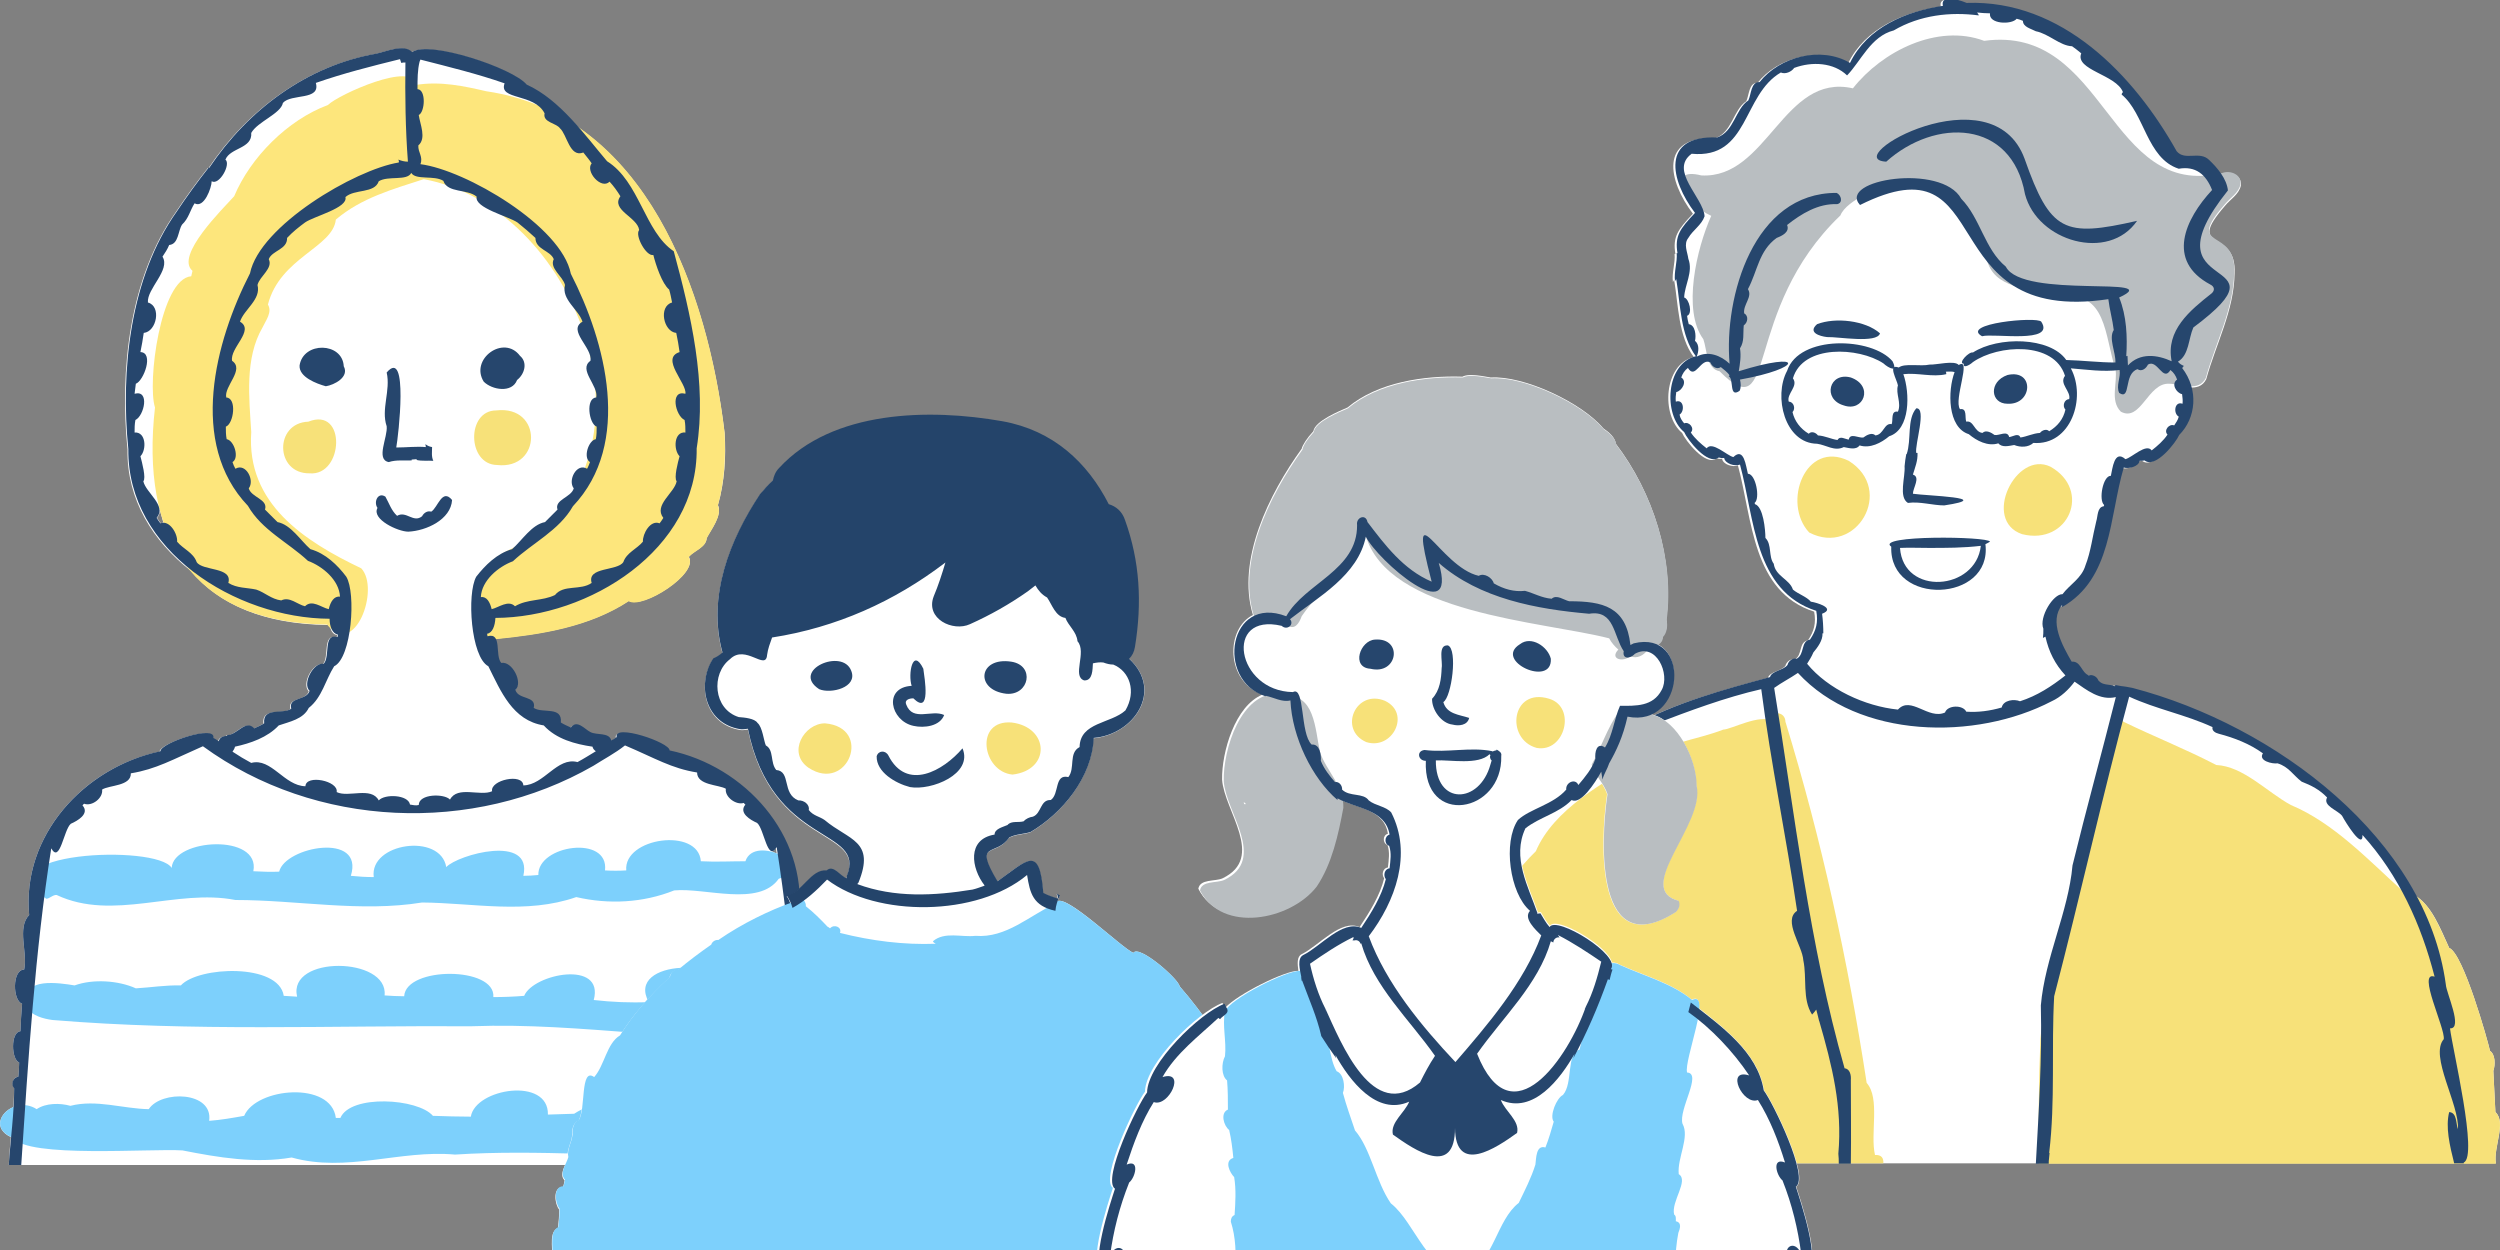 <?xml version="1.0" encoding="utf-8"?>
<!-- Generator: Adobe Illustrator 28.3.0, SVG Export Plug-In . SVG Version: 6.00 Build 0)  -->
<svg version="1.1" id="レイヤー_1" xmlns="http://www.w3.org/2000/svg" xmlns:xlink="http://www.w3.org/1999/xlink" x="0px"
	 y="0px" viewBox="0 0 600 300" style="enable-background:new 0 0 600 300;" xml:space="preserve">
<rect x="0" y="0" width="600" height="300" fill="#808080" stroke="none"/>
<style type="text/css">
	.st0{fill:#FFFFFF;}
	.st1{fill:#F7E179;}
	.st2{fill:#B9BEC1;}
	.st3{fill:#26466D;}
	.st4{fill:#7DD0FC;}
	.st5{fill:#FDE67C;}
	.st6{fill:#24446A;}
</style>
<g>
	<path class="st0" d="M336.9,278.3c0,0.2,0,0.5-0.1,0.9H599c-0.6-3.9,2.6-9.8-0.1-12.3c-0.2-3.3-0.3-6.6-0.5-9.9
		c0.5-1.4,0.5-3.9-0.8-4.8c-0.5-2.3-6.4-23.4-9.8-24.7c-2-4.3-4.2-10.5-8.6-12.8c-13.2-24.3-41.1-42.4-68-49.5c0,0,0,0,0,0
		c-1-0.2-2.1-0.4-3.1-0.5c0,0,0,0,0,0c-0.3-0.1-0.7-0.1-1-0.2c0,0.1-0.1,0.2-0.1,0.3c-1.4-0.6-2.9-0.1-4-1.4
		c-0.3-0.9-1.4-1.5-2.3-1.2c-1.8-0.7-1.9-3.5-4.1-3.3c-2.2-3.8-5.5-9.7-2.3-13.6c0,0.2,0,0.3,0,0.5c12-6.8,11.3-21.6,14.8-33.5
		c1.1,0.4,3.6-0.2,3.8-1.6c0.4,0,0.8,0,1.2-0.1c2.6,2.1,7.6-4.4,8.3-6.1c2.9-2.9,4.1-7.3,3-11.5c1.7,0.1,3.2-0.2,4.1-2
		c2.3-8.4,6.7-16.5,6.8-25.4c0.6-11-12.1-4.9-2.3-16.2c1.3-1.6,3.3-2.7,3.8-4.8c0.4-2.4-2.4-3.5-4.3-2.8c-0.3,0.1-0.6,0.1-0.9,0.2
		c-0.8-1.3-1.9-2.4-2.9-3.4c-2.3-2.3-5.8,0.3-7.8-2.1c-10.3-18.4-27.6-36.4-50.4-35.6c-2.9-1.2-6.3-1.7-5.7,0.7
		c-8.9,1.3-18.2,5.2-22.3,13.7c-7-4.1-16.9-1.5-21.7,4.6c-2.1-0.1-2,3-2.7,4.4c-3.1,2-3.4,7.5-7.5,8.9c-13.5-0.6-11.3,10.2-5.3,18.1
		c-3.6,3.8-4.9,5.5-4.2,9.7c-0.1,0-0.1-0.1-0.2-0.1c0.2,2.3-0.7,4.5-0.4,6.8c0.1-0.2,0.2-0.4,0.3-0.5c1,6,1,13.5,4.7,18.5
		c-7.2,1.7-7.9,14-2.8,18.2c0.7,1.7,5.7,8.2,8.3,6.1c0.4,0.1,0.8,0.2,1.3,0.1c0.2,1.4,2.6,2.1,3.8,1.6c3.5,12.9,3.4,30.3,18.3,35.1
		c0.5,2.7,0,4.7-1.5,6.9c-2.3,0.4-1.2,3.5-3.2,4.6c-1-0.3-2,0.6-2.2,1.5c-1,1.3-3.8,1.4-4.2,2.9c-11.2,3-22.9,6.2-33.2,11.9
		c-18.7,8.7-38.9,27.4-44.7,45.4c-1.7,4-3.8,7.7-4.9,12.1c-0.2,1.1-1.6,3-0.2,3.7c-0.2,1.9-4.2,10.7-1,10.5
		C339.6,251.2,333.3,276.6,336.9,278.3z"/>
	<g>
		<path class="st1" d="M443.7,110.6c-10.4-5.1-16.1,10.1-9.5,17.2C445.5,133.7,454.9,117.6,443.7,110.6z"/>
		<path class="st1" d="M492.1,112c-8.3-4-16.5,12.9-6.8,16.2C496.5,131,502.1,117.6,492.1,112z"/>
		<path class="st1" d="M346.9,272.6L346.9,272.6L346.9,272.6c-0.1,2.2-0.2,4.4-0.4,6.6H452c0.1-1.2-0.4-2.1-2-2h0
			c-1.2-5.1,1.3-13.6-2-17.3c-4.5-29.4-10.8-58.3-19.5-86.7c0-2.4-3.5-2.9-3.1-0.1l0,0c0,0,0,0,0,0c-2.9-1.9-10,2-11.8,2
			c-6.4,2.5-14.2,3.2-19.6,7.3c-9.2,5.4-21.1,11.8-25.4,21.9c-2.6,2.4-18,19.5-13.2,21.8c-3,6-5.2,12.5-7.1,19
			c-3.3,2-0.6,8.5-2.1,12.1C346.5,259.7,340.1,279.5,346.9,272.6z"/>
		<path class="st1" d="M599,279.2c-0.6-3.9,2.6-9.8-0.1-12.3c-0.2-3.3-0.3-6.6-0.5-9.9c0.5-1.4,0.5-3.9-0.8-4.8
			c-0.5-2.3-6.4-23.4-9.8-24.7c-2.4-5-5-12.8-11.2-13.7c-8.2-7.4-16.5-16.3-26.8-20.6c-5.7-3.1-11.4-9.3-17.9-9.6
			c-7.3-3.8-14.9-6.8-22.3-10.4c-0.8-2.6-4.5,0-3,1.9c-4.4,24.9-14.4,48.8-16.9,74.2c-0.4,10-0.5,20-0.4,30H599z"/>
		<path class="st2" d="M491.4,70.9c1,0.2,2,0.5,2.9,0.6c0,0,0,0,0,0c11.4-2.3,10.8,9.5,13.4,17c0.6,3.3-1.4,7.6,1.3,10.3
			c4.8,2.6,6.5-7,11.6-6.7c0,0,0,0,0,0c2.7,0,7.1,2.1,8.8-1.4c2.3-8.4,6.7-16.5,6.8-25.4c0.6-11-12.1-4.9-2.3-16.2
			c1.3-1.6,3.3-2.7,3.8-4.8c0.4-2.4-2.4-3.5-4.3-2.8c-27.6,6.7-27.8-35.7-57.2-31.7c-11.2-4.2-24.5,2.5-31.5,11.4c0,0,0,0,0,0
			c0,0,0,0,0,0c-16.7-3.8-20.5,21.8-36.4,20.9c-8.6-2.2-4.2,6.8,2.4,9.7c-3.5,7.8-7,22.7-1.9,29.6c0.9,2.5,0.7,7.1,3.9,7.7
			c14.1,14.2,5.1-14.5,29-37.4c1.4-3.7,10.6-7.7,14.3-7.3c9.5-0.3,18.4,7.2,20.6,16.4C477.4,68.9,485.4,68.8,491.4,70.9z"/>
	</g>
	<g>
		<path class="st3" d="M444.2,90.6c-5.2-1.4-6.9,5.2-1.7,6.7C447.3,99,449.8,92.6,444.2,90.6z"/>
		<path class="st3" d="M438.5,80.9c2.7-0.1,12,1.6,12.7-0.9c-3.5-3.1-10.7-3.9-15.1-2.2C433.8,79.8,436.7,80.7,438.5,80.9z"/>
		<path class="st3" d="M481.8,96.9c6.1,0.3,6.5-8.4,0-6.9C477.2,91.6,477.7,96.9,481.8,96.9z"/>
		<path class="st3" d="M475.7,80.7c2.7-0.8,17.7,1.9,14.2-3.5C488.8,75.9,470.3,77.7,475.7,80.7z"/>
		<path class="st3" d="M457.9,120.7c2.9-0.4,5.9,0.6,8.8,0.6h-0.1c12.6-1.9-4.3-2.3-7.5-2.8c0-1.4,1.9-4,0-4.6
			c0.5-1.7,1.2-3.3,1.1-5.2l-0.3,0c-0.4-1.9,2.6-10.9,0-10.7c-2.3,2.7-1.1,7.5-2.3,11l-0.1,0c-0.2,1-0.3,1.9-0.4,2.9l0,0
			C457.3,114.5,455.6,119.3,457.9,120.7z"/>
		<path class="st3" d="M453.9,131.2c-0.5,14.4,24.3,13.4,22.6-0.6c0.4-0.2,0.8-0.4,1.1-0.6C477.2,128.7,449.9,128.4,453.9,131.2z
			 M462.9,131.5c4.2,0,8.3,0,12.5-0.5c-1.2,10.8-18.6,12.1-19.4,0.5C458.2,131.4,460.5,131.5,462.9,131.5z"/>
		<path class="st3" d="M336.9,278.3c0,0.2,0,0.5-0.1,0.9h2.2c1.1-4.6,2.3-9.2,1.4-13c-1.9,0.1-1.6,2.8-2.1,4.1
			c-0.4-5.8,6.9-17.6,3.4-21.6c-0.4-2.6,6.5-16.5,2.2-15c3.2-12.5,8.6-24.4,17.3-34c0.6,4,4.5-5.3,6.7-6.1c0.7-1,2.8-1.4,1.7-2.9
			c1.8-1.9,3.7-3,6.1-3.8c2-1.6,3-3.7,5.8-4.4c1.2,0.2,4.7-0.7,3.5-2.4c3.2-2.3,6.8-3.7,10.6-4.7c0.7-0.2,1.7-0.7,1.5-1.6
			c8.4-3.2,16.9-6.4,25.6-8.4c2.3,17.8,6,35.4,8.6,53.2c-3.5,2.3,1.3,8.4,1.5,11.9c0.9,4.2-0.3,9.3,2.1,13c0,0,0,0,0,0v0
			c0.4-0.4,0.7-0.8,1-1.2c0.2,0.9,0.5,1.8,0.7,2.8c0,0,0-0.1,0-0.1c3.1,10.7,5.6,20.7,4.6,31.9c0.1,0.8,0.1,1.6,0.1,2.4h2.9
			c0.1-6.7,0-13.4,0-20.1c0.1-1.1-0.2-2.7-1.5-2.8c-8.5-29.8-11.9-60.7-16.9-91.3c1.8-1.3,3.8-2.3,5.7-3.6
			c14.6,15.9,42.7,16.3,60.9,6.8c2.2-1,4.1-2.8,5.5-4.7c2.9,2,6.1,4.6,9.9,3.7c-3.4,13.5-7.1,26.9-10.4,40.4
			c-1,11.2-6.6,22.1-7.6,33.6c0.3,12.8-0.5,25.3-1.2,38h3.1c0-0.2,0-0.4,0-0.6h0c0.1-0.7,0.1-1.3,0.2-2h-0.1
			c1.5-12.5,0.5-25.1,1.2-37.6c6.3-24.2,11.5-47.8,18-71.9c6.5,3,13.5,4.3,20,7.3c-0.2,0.9,0.7,1.4,1.5,1.6c3.8,1,7.4,2.4,10.6,4.7
			c-1.2,1.8,2.3,2.6,3.5,2.4c2.7,0.8,3.8,2.9,5.8,4.4c2.3,0.9,4.3,1.9,6.1,3.8c-1.1,2,2.5,3,3.6,4.4c0.8,1.5,5,8.3,4.9,4.6
			c8.7,9.6,14.1,21.5,17.3,34c-4.3-1.5,2.6,12.4,2.2,15c-3.5,4,3.8,15.7,3.4,21.6c-0.5-1.3-0.2-4-2.1-4.1c-0.9,3.6,0.1,7.9,1.2,12.3
			h2.3c0-0.1,0-0.1,0-0.2c3.5-1.5-2.7-27.2-3.3-32.2c3.2,0.2-0.9-8.5-1-10.5c-4.7-34.9-40.8-62.2-75.2-71.2c0,0,0,0,0,0
			c-1-0.2-2.1-0.4-3.1-0.5c0,0,0,0,0,0c-0.3-0.1-0.7-0.1-1-0.2c0,0.1-0.1,0.2-0.1,0.3c-1.4-0.6-2.9-0.1-4-1.4
			c-0.3-0.9-1.4-1.5-2.3-1.2c-1.8-0.7-1.9-3.5-4.1-3.3c-2.2-3.8-5.5-9.7-2.3-13.6c0,0.2,0,0.3,0,0.5c12-6.8,11.3-21.6,14.8-33.5
			c1.1,0.4,3.6-0.2,3.8-1.6c0.4,0,0.8,0,1.2-0.1c2.6,2.1,7.6-4.4,8.3-6.1c4.1-4.1,4.7-10.9,0.7-16.1c0.2-0.1,0.3-0.3,0.4-0.5
			c-0.5-0.2-1-0.5-1.4-1c2.7-1.6,2.5-5.5,3.7-8.2c24.5-18.3-12.6-6.8,8.3-32.9c-0.3-2.8-2.5-5.4-4.5-7.3c-2.3-2.3-5.8,0.3-7.8-2.1
			c-10.3-18.4-27.6-36.4-50.4-35.6c-2.9-1.2-6.3-1.7-5.7,0.7c-8.9,1.3-18.2,5.2-22.3,13.7c-7-4.1-16.9-1.5-21.7,4.6
			c-2.1-0.1-2,3-2.7,4.4c-3.1,2-3.4,7.5-7.5,8.9c-13.5-0.6-11.3,10.2-5.3,18.1c-3.6,3.8-4.9,5.5-4.2,9.7c-0.1,0-0.1-0.1-0.2-0.1
			c0.2,2.3-0.7,4.5-0.4,6.8c0.1-0.2,0.2-0.4,0.3-0.5c1,6,1,13.5,4.7,18.5c-7.2,1.7-7.9,14-2.8,18.2c0.7,1.7,5.7,8.2,8.3,6.1
			c0.4,0.1,0.8,0.2,1.3,0.1c0.2,1.4,2.6,2.1,3.8,1.6c3.5,12.9,3.4,30.3,18.3,35.1c0.5,2.7,0,4.7-1.5,6.9c-2.3,0.4-1.2,3.5-3.2,4.6
			c-1-0.3-2,0.6-2.2,1.5c-1,1.3-3.8,1.4-4.2,2.9c-11.2,3-22.9,6.2-33.2,11.9c-18.7,8.7-38.9,27.4-44.7,45.4c-1.7,4-3.8,7.7-4.9,12.1
			c-0.2,1.1-1.6,3-0.2,3.7c-0.2,1.9-4.2,10.7-1,10.5C339.6,251.2,333.3,276.6,336.9,278.3z M435.2,156.6c1-1.2,2.3-2.9,2.2-4.6
			c0.1,0,0.1,0,0.2,0c0-1.6-0.1-3.2-0.3-4.7c3.4-1.3-1.3-2.7-2.7-2.9c-1-1.2-3-1.8-4.3-2.9c-0.8-2.5-4.2-3.2-4.6-6.2
			c-1.3-1.7-0.4-4.6-2-6.2c0-1.9-0.5-7.5-2.5-8.1c0-0.1-0.1-0.2-0.1-0.3c1.4-1,0.3-7-1.6-7c-0.5-1.8-0.9-6.5-3.5-4
			c-1.6-0.4-5.1-3.9-6.4-2.1c-1.4-1.1-2.8-2.3-3.8-3.8c1-1-0.4-2.7-1.6-2.2c-0.5-0.6-1-1.3-1.1-2.1c1.3-0.8,1-3.8-0.9-3.1
			c-0.1-0.8,0-1.6,0.1-2.3c1.4-0.3,2.7-2.6,1.2-3.5c0.3-0.9,0.8-1.7,1.6-2.3c1.8,3,3.1-2.6,5.4-1.3c0.3,0.9,1.5,1.8,2.5,1.1
			c0.7,0.6,1.6,1.2,2.1,2c-0.1,0.1-0.2,0.1-0.2,0.2c1.3,0.7,0,5.3,2.6,3.5c0.4-0.8,0.3-1.8,0.1-2.7c15.2-2.7,15.7-7-0.3-2
			c0.3-1.8,0.6-3.6,0.3-5.5c0,0,0,0,0,0c1.1-1.7,0.7-3.5,0.9-5.5c1-0.7,1.2-2.3,0.1-2.9c-0.3-2.1,2.1-4,0.9-5.8
			c2.3-4.3,2.6-9.2,6.9-12.3c1.3-0.5,3.2-1.4,2.5-3.1c3.4-2.7,7.5-5.2,12-5c1.5-0.3,1-2.2-0.1-2.7c-19.9-0.1-27.1,24.9-25.7,41
			c-2.1-2-5.2-3.2-7.9-1.7c0.5-1.2,0.7-2.9-0.4-3.8c0.3-1.2,0.1-3.8-1.5-4c-0.2-0.7-0.3-1.3-0.4-2c1.4-0.5,0.5-4.1-0.7-4.4
			c0.1-3,2.2-6.1,1-9.3c-0.2-1.6-1.2-3.5,0-5c1.1-1.9,3.2-3.1,3.9-5.2c-0.3-4.5-8.6-11-3.1-15c13.8,1.3,12.1-14.1,21.4-19.5
			c1.1,0.5,2.6-0.2,3.2-1.1c4.3-1.6,9.5-1.3,12.7,1.8c3.3-3.4,5.7-9.4,11.2-10.8c6.3-3.7,13.6-4.5,20.4-3.6c0-0.2-0.2-0.4-0.4-0.7
			c1,0.1,2,0.2,3.1,0.2c-0.4,2.6,5.2,2.8,6.4,1.3c0.5,0.1,1,0.3,1.5,0.5c0,1.5,2,1.9,3.1,2.5c3.1,0.6,5.8,3.5,8.7,3.6
			c0.7,0.5,1.5,1.1,2.2,1.7c-1.6,4,8.4,5.1,10,9.3c-0.2,0.2-0.3,0.4-0.3,0.6c5.5,4.5,6,15.3,13.7,17.8c4-0.7,6.5,1.3,8,5.1
			c-6.5,7-11.1,17-0.4,22.7c1,0.5,1.1,1.4,0.3,2.1c-5.2,4.1-11.1,8.9-9.6,16.3c-3.5-1.6-7.6-2.1-10.5,1c0-0.8-0.1-1.5-0.1-2.3
			c-0.1,0-0.2,0.1-0.3,0.1c0.3-4.6,0.1-9.7-1.7-14.1c11.7-5.4-23.2,0.5-27.2-7.4c-5.1-4.2-6.1-11.6-10.7-16.3
			c-4.7-8.6-29.8-4.6-24.3,1.5c33.5-16.7,16.7,29,59.6,22.6c0.3,2.5,1,4.9,1.3,7.4c-1.3,2,0.5,5.3,0.4,7.8c-3.9,0-7.9-0.5-11.8-0.6
			c-3.9-5.6-16.4-5.7-22.4-1.8c-0.9-0.3-3.7,2.6-2.2,2.7c-0.2,1.1,1.2,0.5,2.2-0.4c6-4.2,19.5-5.1,22.1,3.3c-1.5,1.9,1.5,3.7,1,5.6
			c-1.2,0-1.7,1.7-0.9,2.5c-0.5,2.3-1.9,4-3.9,5.2c-0.6-0.7-1.8-0.2-2.2,0.4c-1.7,0.1-3.2,0.9-4.7,1.1c-0.5-1.2-1.8-0.2-2.7-0.1
			c-0.4-1.7-2.4-0.3-3.5-0.5c-0.8-0.6-2.1-1.3-2.9-0.5c-2-0.2-2.1-3.1-3.9-2.7c-0.4-1,0.3-3.3-1.5-3c-1.6-2.2,2.9-12.6-0.3-10.6
			c-1-1.2-5.4,0-7-0.1c-2.1,0.5-6-0.4-7.4,0.7c-2.8-1-0.4,3-0.2,4.3c-0.6,2,0.9,4.2,0,6.3c-1.8-0.3-1.1,2-1.5,3
			c-1.8-0.4-1.9,2.5-3.9,2.7c-0.8-0.8-2.1-0.1-2.9,0.5c-1.1,0.2-3.2-1.2-3.5,0.5c-0.9-0.1-2.1-1-2.7,0.1c-1.5-0.2-3-1-4.7-1.1
			c-0.5-0.7-1.6-1.1-2.2-0.4c-2-1.2-3.4-3-3.9-5.2c0.8-0.8,0.3-2.5-0.9-2.5c-0.6-1.9,2.4-3.7,1-5.6c2.4-8.2,15.8-7.5,21.7-3.6
			c1.3,1.2,3.6,2.3,2.2-0.5c-4.9-5.8-22.4-6.4-25.3,2.3c-3.3,6.1-0.6,17.4,7.2,17.5c2.2,0.3,4.2,1.9,6.4,0.8
			c1.2,0.2,2.9,0.8,3.8-0.4c2.5,0.8,5.2-0.6,7.1-2.2c5.1-1.6,5-10.4,3.4-14.9c3.4-0.4,7,0.8,10.3,0c0-0.2,0-0.4-0.1-0.6
			c0.7,0,1.5-0.1,2.1,0.1c-1.7,4.5-1.7,13.3,3.4,14.9c1.9,1.6,4.6,3,7.1,2.2c0.9,1.1,2.6,0.6,3.8,0.4c1.5,0.6,3.4,0.6,4.6-0.5
			c9,0.7,12.8-10.8,9-17.9c3.8,0.3,7.7,0.9,11.7,0.4c0.3,1.8-0.9,3.8-0.1,5.5c2.9,1.9,1-4.6,4.4-5.7c1,0.7,2.1-0.2,2.5-1.1
			c2.3-1.4,3.6,4.3,5.4,1.3c0.8,0.6,1.3,1.4,1.6,2.3c-1.5,1-0.2,3.2,1.2,3.5c0.1,0.8,0.2,1.6,0.1,2.3c-1.9-0.7-2.3,2.3-0.9,3.1
			c-0.2,0.8-0.7,1.5-1.1,2.1c-1.2-0.5-2.6,1.2-1.6,2.2c-1,1.5-2.4,2.7-3.8,3.8c-1.3-1.8-4.7,1.7-6.3,2.1c-2.7-2.4-3.1,2.3-3.5,4
			c-1.9-0.1-3,5.9-1.6,7c0,0.1-0.1,0.2-0.1,0.3c-1.6,0.2-1.4,2.4-1.8,3.6c-0.9,3.6-1.3,7.3-2.6,10.6c-0.9,3.1-3.8,4.6-5.5,6.9
			c-2.2-0.1-5.7,5.5-4.6,8.3l0,0c0,0.7,0,1.5-0.1,2.2c0.2-0.1,0.4-0.2,0.6-0.3c0.8,3.6,2.3,6.6,4.8,9.3c-3.3,2.6-6.8,4.9-10.9,6.2
			c-1.4-0.6-4-0.3-4.4,1.5c-2.8,0.8-5.6,1.2-8.5,1c-0.8-1.7-4.5-1.6-5.1,0.2c-4,1.8-8.2-4.1-11.3-0.7c-7.9-0.8-16.8-4.9-21.8-11
			C434.2,158.5,434.8,157.6,435.2,156.6z"/>
		<path class="st3" d="M452.7,38.8c11.7-10.5,30.1-10.2,33.3,7.8c3,11.4,20.1,16.3,26.9,6.4c-17.5,4-20.8,2.7-27-14.9
			C478.1,16.9,441,38.2,452.7,38.8z"/>
	</g>
</g>
<g>
	<g>
		<path class="st0" d="M2.6,272.9c-0.2,2.2-0.4,4.5-0.5,6.7h194.4c-0.1-2.3-0.3-4.6-0.5-6.9c0.8-1.5,0.6-3-0.4-4.1
			c-0.2-2.5-0.4-5-0.4-7.5c0.8-0.9,0.3-2.6-1-2.7c-0.1-1.1-0.2-2.3-0.2-3.4c1.9-0.8,2.1-7.4-0.3-7.5c-0.1-1.3-0.2-2.7-0.3-4
			c1.3-1.1,1.8-2.4,1-3.9c1.1-2.3,0.7-7-1.6-7c-0.9-4.1,1.8-10-1.2-13.1c1.8-18.9-13-35.4-31.1-39.2c0.1-1.9-13.5-6.5-12.7-3.2
			c-0.4,0.3-0.9,0.6-1.3,0.8c-0.5-2-3.5-1.2-5-2c-1.4-0.7-3.2-3.1-4.7-1.1c-0.9-0.4-1.6-0.7-2.4-1.2c0.4-4-4.4-2.1-6.5-3.5
			c0.7-3-3.7-1.9-4.4-4.3c1.9-1.8-0.8-7-3.4-6.5c-1.2-1.3-0.5-4.6-1.4-6c0.1,0,0.2,0,0.3,0c11-1.1,22.4-2.9,31.9-9.1c0,0,0,0,0,0
			c0,0,0,0,0,0c3.3,2,16.9-6.6,14.4-10.6c1.3-1.5,4.2-2.3,4.3-4.5c1.1-2.1,3.8-5.5,2.7-7.9c1.6-5.5,2-11.7,1.6-17.3
			c-3.2-26.5-13-58.5-35.7-73.7c-3.5-4-7.5-7.7-12-9.8c-3.3-4-23.5-10.7-27.5-7.8c-1.9-2.1-6.6,0-8.7,0.4
			c-16.6,2.9-30.7,13.5-40,27.4c0,0-0.1-0.1-0.1-0.1c-2.7,3.4-5.3,7-7.7,10.6c-11.2,15.8-13.5,38.2-11.6,57
			c-0.2,12,6.1,22,15.2,29.1c6.8,8.1,17.6,12.8,32.9,13h0c0.2,0.2,0.3,0.4,0.5,0.5c0.3,1,0.8,1.8,1.7,1.9c0,0.2-0.1,0.4-0.1,0.6
			c-3.5-1-1.7,4.6-3.3,6.4c-2.5-0.4-5.2,4.8-3.4,6.5c-0.7,2.4-5.2,1.4-4.4,4.3c-2,1.4-6.9-0.5-6.5,3.5c-0.8,0.5-1.5,0.8-2.4,1.2
			c-2.1-2.3-4.2,1.8-6.6,1.6c0,0,0.2,0.2,0.2,0.2c-0.9,0-1.9,0.3-2.1,1.3c-0.4-0.3-0.9-0.6-1.3-0.8c0.7-3.3-12.7,1.2-12.7,3.2
			C20,184.2,5.2,200.7,7,219.6c-3,3.1-0.3,9-1.2,13.1c-2.9,0-2.8,7.4-0.5,8.2c-0.2,2.2-0.3,4.4-0.4,6.6c-2.4,0.2-2.2,6.8-0.3,7.5
			c0,1.1-0.1,2.3-0.2,3.4c-1.2,0.1-1.8,1.7-1,2.7c0,1.5-0.1,3-0.2,4.6C0,267-1.7,270.9,2.6,272.9z M186.2,203.5
			c0.1,0.4,0.1,0.9,0.2,1.3c-0.4-0.1-0.7-0.3-1.1-0.4C185.6,204.3,185.9,204.1,186.2,203.5z M38.6,125.6c-0.3-0.4-0.6-0.8-0.9-1.3
			c0.6-0.7,0.7-1.4,0.6-2.1c0.3,1.1,0.6,2.2,0.9,3.2C39.1,125.4,38.9,125.5,38.6,125.6z"/>
	</g>
	<g>
		<path class="st4" d="M3.2,273.1c3.4,4.9,33,2.5,40.6,3c8.6,1.7,17.5,3.2,26.2,1.7c13.2,3.7,26-1.9,39.2-0.7
			c20-1.3,40,0.7,60.2,0.2c8.5-2.4,17.7-0.5,25.8-3.7c4.1-4.5-2.6-9.3-6.7-5.7c-2,0.1-3.9,0.1-5.9,0c-2-3.7-17.2-6.2-19.4-0.4
			c-2.6-0.1-5.2-0.9-7.9-0.8c-3.7-4.8-13.1-2.3-17.5,0.6c-2.1,0.1-4.2,0.1-6.3,0.2c0,0,0,0,0,0h0c0.2-9.1-17.4-6.3-18.5,0.5
			c-3,0-6.1-0.1-9.1-0.2c-3.6-4.2-19.8-5.2-22.2,0.5c-0.4,0-0.7,0-1.1,0c-1.1-8.9-19.1-7.3-22-0.5c-2.8,0.5-5.6,1-8.4,1.2
			c0,0,0,0,0,0c0,0,0,0,0,0c1-7.1-11.5-7.4-14.5-2.8c-6.2-0.1-12.6-2.4-18.8-0.8c-2.5-0.7-5.9-0.7-8.1,0.8
			C3.1,262.5-4.3,270.3,3.2,273.1z"/>
		<path class="st4" d="M12.6,244.8c33.7,2.8,66.9,1.3,100.6,1.5c13.4-0.5,26.3,0.6,39.7,1.6c10.3-0.3,16.7-3.2,27.9-1.4
			c6.8,0.6,18.7-3.1,12-8.8c-5.6-0.3-11.4,2.4-17.2,1.2c0-9.4-25.7-8.8-19.9,1.6c-4.4,0.2-8.8,0-13.2-0.5c0,0,0,0,0,0c0,0,0,0,0,0
			c2.6-9.7-14.5-6.3-16.7-1c-2.4,0.2-4.9,0.3-7.4,0.3c0.6-7.4-21-7.4-21.4-0.2c-1.6,0-3.2-0.1-4.7-0.2c0,0,0,0,0,0c0,0,0,0,0,0
			c1-9.3-23.3-9.7-21,0.3c-1.1-0.1-2.1-0.1-3.2-0.2c-1.2-7.9-20.5-7.1-24.7-2.5c-3.6-0.1-7.3,0.5-10.8,0.7
			c-4.2-1.9-10.3-2.3-14.7-0.7c-3.5-0.6-13-2-10.7,4c-0.3,0.4-0.5,0.8-0.8,1.3C7.7,243.8,10.4,244.5,12.6,244.8z"/>
		<path class="st4" d="M11.1,215.7c0.8,0,1.6-1,2.5-0.9c13.6,6.4,28.7-1.6,42.9,1.2c15,0,30,3,44.8,0.6c12.3,0.1,25,2.9,37-1.3
			c7.8,1.8,16,1.4,23.5-1.6c7.5-0.7,20.3,4,25.1-2.8c9.6-2.8-5.8-10.9-8-4.2c-3.6,0-7.1,0.2-10.7,0c-0.6-8.2-18.6-5.7-17.9,2.2
			c0,0,0,0,0,0c0,0,0,0,0,0c-1.7,0.1-3.4,0.1-5.1,0c1-8.6-16.2-6.1-16,1.1c-1.2,0.1-2.3,0.2-3.6,0.2c2.3-10.1-15.7-5.1-18.5-2.1
			c-1.4-8.3-18.5-5.8-17.4,2.4c-1.8,0-3.6-0.1-5.5-0.3c3.3-10.6-15.8-7-17.2-1c-2.1,0.1-4.1,0-6.2-0.1c0,0,0,0,0,0c0,0,0,0,0,0
			c1.8-9.1-19.2-7.9-19.6-0.8C37.6,202.5-5.1,204.5,11.1,215.7z"/>
		<path class="st1" d="M74,101.2c-8.2,0.3-8,12.5,0.3,12.4C82.5,114.3,83.2,97.5,74,101.2z"/>
		<path class="st1" d="M119.1,98.5c-7.2,0-7,13,0.2,13.1C130.1,112.8,130.3,97.2,119.1,98.5z"/>
		<path class="st5" d="M173.9,103.8c-4-33.7-18.8-76.3-57.2-81.9c-5.2-1.2-11-2.5-17-1.5v0c0,0,0,0,0,0v0h0
			c-0.3-5.9-18.5,2.3-21,4.8c-9.7,3.6-18.6,12.6-22.5,21.9C53.6,50,41.9,61.4,46.2,65c0,0,0,0,0,0c-0.1,0.4-0.2,0.8-0.3,1.3
			c0,0,0,0,0,0c0,0,0,0,0,0c-7.4,0.6-10.6,25.6-8.7,31.5c-3.5,30.6,8.5,51.7,41.3,52.1l0,0c0,0,0,0,0,0c6.6,8.3,12.8-8.6,8.2-13.5
			c-13.6-6.5-27.6-15.5-26.4-32.7C59.8,95.5,58.7,86,63,78.6c0.8-1.7,2.4-3.7,1.3-5.5c2.9-11.3,15.6-13.7,16.3-20.4
			c6.1-5.2,13.7-7.3,21.1-9.7c0,0,0,0,0,0c0,0,0,0,0,0c36.1,6.6,58,63,25.3,86.8c-9.7,4-15.3,7.5-11.4,19.1
			c-4.8,1.4,0.8,4.6,3.4,4.5c11-1.1,22.4-2.9,31.9-9.1c0,0,0,0,0,0c0,0,0,0,0,0c3.3,2,16.9-6.6,14.4-10.6c1.3-1.5,4.2-2.3,4.3-4.5
			c1.1-2.1,3.8-5.5,2.7-7.9C173.9,115.6,174.2,109.4,173.9,103.8z"/>
	</g>
	<g>
		<path class="st3" d="M93.3,110.9c1.8-0.6,3.7-0.3,5.5-0.4v-0.2c0.4,0,0.8-0.1,1.2-0.1c0,0,0,0.2,0,0.2c1.3,0.3,2.7,0.1,4,0.2
			c-0.5-1-0.3-2.2-0.3-3.3c-0.6-0.1-1.1-0.3-1.6-0.7c0,0.2,0.1,0.5,0.1,0.7c-2.3-0.2-4.7,0.1-7.1,0.1c0.5-2.6,3-24.2-2.3-18
			c1,4.3-1.4,8.8,0,12.9C93.1,104.9,90.1,110.3,93.3,110.9z"/>
		<path class="st3" d="M98,127.6c4.3-0.2,10.2-2.9,10.5-7.6c0,0,0,0,0,0c-2.4-2.9-3.4,1.8-5,2.8c-0.9-0.3-1.8,0.3-2.2,1.1
			c-2.1,1.7-3.8-1.4-6-0.1c-1.4-1.3-1.9-3-2.8-4.6c-1.8-1.2-2.9,1.3-1.9,2.7C89.1,124.6,95.5,127.6,98,127.6z"/>
		<path class="st3" d="M116.1,91.6c2,2,6.8,2.8,8-0.4c1.8-1.4,2.6-4.2,0.7-5.8C120.9,80.2,112.7,86.2,116.1,91.6z"/>
		<path class="st3" d="M82.5,87.9c-0.3-5.8-9.7-6-10.6-0.2c-0.2,2.8,4.1,4.4,6.3,5C80.2,92.4,83.9,90.5,82.5,87.9z"/>
		<path class="st3" d="M3.4,261.2c0,6.2-0.9,12.3-1.3,18.4h3c1.7-25.6,3.3-51.3,7.2-76c2.1,3.8,3-4.5,4.7-5.9
			c1.6-0.7,4.6-2.4,2.8-4.4c0.1-0.1,0.2-0.3,0.4-0.4c1.9,0.7,4.6-1.4,4.3-3.4c1.7-1.1,7-0.8,6.9-3.9c6.1-1,10-3.3,17.3-6.5
			c27,19.7,64.8,21.3,93.7,4.7c2.5-1.6,5.2-3,7.6-4.9c7.3,3.1,11.1,5.5,17.3,6.5c0,3.1,5.2,2.9,6.9,3.9c-0.3,2,2.5,4,4.3,3.4
			c0.1,0.1,0.2,0.3,0.4,0.4c-1.7,2,1.2,3.7,2.8,4.4c1.7,1.4,2.5,9.6,4.7,5.8c3.9,24.8,5.5,50.5,7.3,76.1h3
			c-0.3-6.2-1.3-12.4-1.3-18.6c0.8-0.9,0.3-2.6-1-2.7c-0.1-1.1-0.2-2.3-0.2-3.4c1.9-0.8,2.1-7.4-0.3-7.5c-0.1-2.2-0.3-4.4-0.4-6.6
			c2.3-0.8,2.5-8.2-0.5-8.2c-0.9-4.1,1.8-10-1.2-13.1c1.8-18.9-13-35.4-31.1-39.2c0.1-1.9-13.5-6.5-12.7-3.2
			c-0.4,0.3-0.9,0.6-1.3,0.8c-0.5-2-3.5-1.2-5-2c-1.4-0.7-3.2-3.1-4.7-1.1c-0.9-0.4-1.6-0.7-2.4-1.2c0.4-4-4.4-2.1-6.5-3.5
			c0.7-3-3.7-1.9-4.4-4.3c1.9-1.8-0.8-7-3.4-6.5c-1.6-1.8,0.3-7.4-3.3-6.4c0-0.2-0.1-0.4-0.1-0.6c1.3-0.2,1.9-1.9,2-3.8
			c22.5-0.1,48.6-16.4,48.3-40.7c2.5-15.5-1.4-32.2-5.5-47.3c-7-4.7-8.2-16.7-16-21.6c-5.2-6.1-11.3-14.8-19.3-18.4
			c-3.3-4-23.5-10.7-27.5-7.8c-1.9-2.1-6.6,0-8.7,0.4c-16.6,2.9-30.7,13.5-40,27.4c0,0-0.1-0.1-0.1-0.1c-2.7,3.4-5.3,7-7.7,10.6
			c-11.2,15.8-13.5,38.2-11.6,57c-0.3,24.3,25.8,40.6,48.3,40.7c0,1.9,0.7,3.6,2,3.8c0,0.2-0.1,0.4-0.1,0.6c-3.5-1-1.7,4.6-3.3,6.4
			c-2.5-0.4-5.2,4.8-3.4,6.5c-0.7,2.4-5.2,1.4-4.4,4.3c-2,1.4-6.9-0.5-6.5,3.5c-0.8,0.5-1.5,0.8-2.4,1.2c-2.1-2.3-4.2,1.8-6.6,1.6
			c0,0,0.2,0.2,0.2,0.2c-0.9,0-1.9,0.3-2.1,1.3c-0.4-0.3-0.9-0.6-1.3-0.8c0.7-3.3-12.7,1.2-12.7,3.2C20,184.2,5.2,200.7,7,219.6
			c-3,3.1-0.3,9-1.2,13.1c-2.9,0-2.8,7.4-0.5,8.2c-0.2,2.2-0.3,4.4-0.4,6.6c-2.4,0.2-2.2,6.8-0.3,7.5c0,1.1-0.1,2.3-0.2,3.4
			C3.1,258.6,2.5,260.2,3.4,261.2z M100.7,14.8c0.1-0.2,0.1-0.3,0.2-0.5c7,1.8,13.6,3.4,20.2,5.7c-1.5,4.1,7.1,2.3,9.6,7.2
			c-0.5,2.2,2.8,2.3,3.7,3.6c1.7,1.5,2.3,7.1,5.6,5.8c0.7,0.9,1.4,1.7,2,2.6c-1.6,1.9,2.3,6.4,4.3,4.4c1,1.1,1.8,2.2,2.6,3.5
			c-2.4,3.3,4.1,5,4.5,8.1c-1.1,1.3,1.7,6.4,3.4,6c0.6,2.4,2.1,6.9,3.8,8.3c0.3,1,0.5,2.1,0.7,3.1c-3.3,0.9-2.1,7,1,7.3
			c0.3,1.5,0.6,3,0.8,4.6c-4.7,1.5,1.8,7.5,1.4,10c-3.8-1-2.4,5.3-0.2,6.3c0.2,1,0.2,2,0.2,3c-2.8-0.3-2.9,4.2-1.4,5.7
			c-0.4,1.4-1.4,5.2-0.7,6c-0.5,2.8-5.6,5.7-3.2,8.8c-0.3,0.5-0.6,0.9-0.9,1.3c-2.2-0.9-4.1,2.5-4,4.4c-1.5,1.8-3.9,2.6-4.7,4.9
			c-1.4,2.2-8.8,1.1-7.6,5c-2.7,1.9-6.7,0.3-8.8,2.9c-3.1,1.5-6.6,0.9-9.6,2.7c-1.6-1.6-3.9,0.3-5.6,0.7c-0.4-1.7-1.2-3.1-2.6-2.9
			c0.2-4,4.2-7.3,7.7-8.6c4.7-4.4,11.1-7.4,14.4-13.2c14.3-15.1,7.9-39.4-0.5-55.8c-2.2-11.4-25.2-24.9-36.1-26.3
			c0.7-1.8-0.6-2.8-0.5-4.5c2-1.7,0.4-5.1,0.1-7.3c1.5-0.7,1.8-6.1-0.3-6.2C100.2,19,100.2,16.8,100.7,14.8z M78.9,146.2
			c-1.8-0.4-4-2.4-5.7-0.7c-1.8-0.4-3.7-2.4-5.7-1.4c-2.4-0.3-3.9-1.9-6-2.6c-2.3-0.5-4.6-0.3-6.7-1.6c1.1-3.9-6.2-2.8-7.6-5
			c-0.8-2.3-3.2-3.1-4.7-4.9c0.2-1.8-1.8-5.3-4-4.4c-0.3-0.4-0.6-0.8-0.9-1.3c2.5-3-2.6-6-3.2-8.8c0.7-0.7-0.3-4.5-0.7-6
			c1.5-1.5,1.4-5.9-1.4-5.7c0-1,0-2,0.2-3c2.1-1,3.5-7.3-0.2-6.3c0.1-0.8,0.2-1.6,0.3-2.4c1.9-0.7,4.4-7.5,1.1-7.6
			c0.3-1.5,0.6-3.1,0.8-4.6c3.1-0.3,4.3-6.4,1-7.3c-0.3-3.3,5.5-7.8,3.5-11c0.6-0.9,1.2-1.8,1.6-2.8c2.3-0.2,2.1-3.4,3.1-4.9
			c1.6-1.5,1.9-3.4,3-5.1c2.3,1.3,4.1-3.8,4.1-5.3c1.8,1.1,4.7-4.1,3.3-5.2c1.2-2.9,6.5-2.6,6.2-6.4c1.5-2.7,7.1-4.6,7.6-7.2
			c2-2.3,9.1-0.5,7.9-4.8c6.6-2.3,13.3-4,20.2-5.7c0.1,0.3,0.2,0.6,0.3,0.9c0.3-0.1,0.7-0.1,1-0.1c-0.1,7.9,0,16,0.6,23.8
			c-0.8,0-1.6-0.2-2.3-0.5c0.1,0.2,0.2,0.5,0.1,0.7C85.2,40.7,62.3,54.2,60,65.6c-8.4,16.4-14.8,40.8-0.5,55.8
			c3.3,5.8,9.7,8.8,14.4,13.2c3.5,1.3,7.5,4.6,7.7,8.6C80.2,143,79.3,144.4,78.9,146.2z M56.4,179.2c3.7-0.8,7.8-2.2,10.5-5.1
			c2.6-0.9,5.9-1.5,7.2-4.2c3.2-2.5,4-6.7,6.1-10c4.2-2,5.3-17.6,2.9-21.5c-2.1-2.8-5-5.6-8.6-6.6c-2.4-2.1-4.7-5.9-7.9-6.5
			c-1-1-2-2-3-3c0.8-2.5-3.3-2.9-3.9-5.1c1.5-1.9-0.7-6.2-3.2-4.7c-0.3-0.5-0.5-1-0.7-1.6c1.7-1,0.4-5.2-1.4-5.5c-0.2-1-0.2-2-0.2-3
			c1.9-0.7,2.7-6.9,0.1-7c-0.6-2.7,4.5-6.7,1.4-8.8c-0.6-3.1,5.5-7.3,1.9-9.4c1-3,5.1-5.3,4.2-8.8c0.5-2.1,3.8-4,2.7-6.2
			c0.8-2.1,4.5-2.3,4.4-5.1c1.3-1.4,2.8-2.6,4.3-3.7c2.1-1.5,10.4-3.5,9.7-6.1c2.2-2,7-0.8,8-3.8c2.3-1.4,6.8,0,7.8-2
			c1.1,1.8,5.5,0.5,7.7,1.9c1,3,5.8,1.9,8,3.8c-0.6,2.7,7.6,4.7,9.8,6.2c1.5,1.2,2.9,2.4,4.3,3.7c0,2.8,3.6,3,4.4,5.1
			c-1.1,2.2,2.2,4.1,2.7,6.2c-0.9,3.5,3.2,5.8,4.2,8.8c-3.7,2.1,2.5,6.3,1.9,9.4c-3,2.1,2,6,1.4,8.8c-2.6,0.1-1.8,6.3,0.1,7
			c0,1,0,2-0.2,3c-1.8,0.3-3.1,4.5-1.4,5.5c-0.2,0.5-0.4,1.1-0.7,1.6c-2.5-1.5-4.7,2.8-3.2,4.7c-0.6,2.2-4.7,2.7-3.9,5.1
			c-1,1-2,2-3,3c-3.2,0.6-5.5,4.4-7.9,6.5c-3.6,1-6.5,3.9-8.6,6.6c-2.3,4.1-1.3,19.3,2.9,21.5c3,6,5.8,13,13.3,14.2
			c3,3.3,7.6,4.5,11.7,5.1c0.1,0.5,0.4,0.8,0.8,1.1c-1.5,0.9-2.9,1.8-4.4,2.6c-4.9-1.3-8,5.5-13,5.6c-0.1-3-8-1.3-7.5,1.4
			c-2.8,1.3-8.3-1.4-10.1,2c-1.4-1.5-7.5-1.4-7.5,1.3c-0.7,0.2-1.4,0-2.1-0.1c-0.4-2.4-6.1-2.6-7.5-1c-1.8-3.4-7.3-0.6-10.1-2
			c0.5-2.7-7.4-4.3-7.5-1.4c-5.1-0.1-8.2-6.9-13-5.6c-1.5-0.8-3-1.7-4.5-2.7C56,180.1,56.3,179.7,56.4,179.2z"/>
	</g>
</g>
<g>
	<g>
		<path class="st0" d="M130.6,316.7c0.7,2.3,0.7,4.7,0.6,7.1h176.2c-1.2-23.8,0-59.9-16.2-76.6c-2.5-3.6-5.2-7.2-8.1-10.5
			c-0.2-1.7-9.8-10.1-11.1-8c-2.9-1.3-15.7-13.8-18.2-12.4c0.2-0.4,0.3-0.9,0.5-1.3c-0.2-0.2-0.5-0.3-0.7-0.4c0,0.1,0.3,1.1,0.3,1.2
			c-1.2-0.4-2.5-0.8-3.6-1.4c-0.9-11.8-3.9-7.8-11-2.8c-5.9-9.9-0.3-5.8,2.8-10.5c1.5-0.8,3.4-0.8,5.1-1.3
			c7.5-4.4,14.8-13,15.2-22.6c9.8-0.9,17.1-11.5,8.4-19.3c0.1,0,0.2,0,0.3-0.1c-1.1-0.6-1.5-1.8-2.7-2c2.9-4.4,3.7-26.4-1.5-28.9
			c-2.1-2.6-2.5-6.1-5.3-8.4c0-2.4-3.1-3.6-4.8-4.9c-3.2-1.8-6.6-4.7-8.2-8.1c-6.4-1.8-12.8-3.7-19.4-4.9c-1.2-0.2-2.5-0.4-3.7-0.6
			c-1.8,0-3.6,0-5.3,0.1c-0.9,0-1.8,0-2.7,0.1c-12.3,5.4-26.5,7.6-35.1,18.6c-7.3,11-12.7,24.6-9,38c-0.7,0.6-1.4,1.1-2.2,1.4
			c0,0,0,0,0,0c-3.9,5.6-2.4,15.5,6.4,17c0.5,0.1,1.2,0,1.9-0.1c5.8,28.7,28.6,23.5,23.7,35.4l0,0c0,0.2,0,0.4,0,0.5
			c-1.5-0.5-3.2-3.4-4.8-1.9c-3.8-0.4-5.9,5.4-9.6,6c0.4,0.5,0.7,1.2,0.9,1.8c-2.7,1-5.5,2.2-8.4,3.6c0,0,0,0,0,0
			c-3,1.5-6.1,3.3-9,5.3c-0.7-0.1-1.5,0.4-1.7,1.1c-2.7,1.9-5.4,3.9-7.9,6c-1-0.2-1.9,0.8-2,1.7c-4.8,4.4-9,9.2-12,14.1
			c-3.2,1.9-3.7,7.2-6.2,10c-3.4-2.5-2,8.1-3.7,10.3c-1.3,0.5-1.6,2.3-1.5,3.6c-0.2,1.8-1.4,3.5-1,5.3c-0.4,1.6-2.3,3.9-0.8,5.4
			c-0.1,0.5-0.2,1.1-0.4,1.6c-2.5,0-2,4.1-0.9,5.4c0,1.5-0.1,2.8-0.3,4.4c-2.7,1.3-0.6,6.1-1.8,8.8c-1.1,0.6-1,2.5-0.3,3.4
			c0.2,2.7,0.1,5.5,0,8.2C130.9,315.3,130.6,316,130.6,316.7z"/>
	</g>
	<g>
		<path class="st1" d="M194.1,184.3c9.4,6.1,15.5-9.7,3.9-10.7C193,173.6,188.8,180.7,194.1,184.3z"/>
		<path class="st1" d="M243,185.9c9.3-1.1,8.8-11.4-0.2-12.5C233.8,172.7,235.7,185.2,243,185.9z"/>
		<path class="st4" d="M130.6,316.7c0.7,2.3,0.7,4.7,0.6,7.1h176.2c-1.2-23.8,0-59.9-16.2-76.6c-2.5-3.6-5.2-7.2-8.1-10.5
			c-0.2-1.7-9.8-10.1-11.1-8c-3.1-1.4-17.6-15.6-18.6-11.9c-6.3,2.9-11.9,8.4-19.3,7.8c-3.3,0.4-7.4-1.1-10.2,1.3
			c0.1,0.3,0.5,0.5,0.7,0.6c-7.7,0.3-15.5-0.7-23-2.6c0.5-1.4-1.4-2.2-2.4-1.1c-0.2-0.2-0.4-0.3-0.6-0.4c-1.6-1.7-3.4-3.5-5.2-4.9
			c0.2-1.8-3-3.8-3.1-1c-2.9,1-5.9,2.3-8.9,3.8c0,0,0,0,0,0c-3,1.5-6.1,3.3-9,5.3c-0.7-0.1-1.5,0.4-1.7,1.1c-2.7,1.9-5.4,3.9-7.9,6
			c-1-0.2-1.9,0.8-2,1.7c-4.8,4.4-9,9.2-12,14.1c-3.2,1.9-3.7,7.2-6.2,10c-3.4-2.5-2,8.1-3.7,10.3c-1.3,0.5-1.6,2.3-1.5,3.6
			c-0.2,1.8-1.4,3.5-1,5.3c-0.4,1.6-2.3,3.9-0.8,5.4c-0.1,0.5-0.2,1.1-0.4,1.6c-2.5,0-2,4.1-0.9,5.4c0,1.5-0.1,2.8-0.3,4.4
			c-2.7,1.3-0.6,6.1-1.8,8.8c-1.1,0.6-1,2.5-0.3,3.4c0.2,2.7,0.1,5.5,0,8.2C130.9,315.3,130.6,316,130.6,316.7z"/>
	</g>
	<g>
		<path class="st3" d="M241.5,166.5c5.5,0.5,7-6.8,1.2-7.7C234.8,157.6,233.9,165.6,241.5,166.5z"/>
		<path class="st3" d="M196.6,165.4c2.8,1.2,9.3-0.4,7.7-4.4C202.2,155.4,189.7,160.9,196.6,165.4z"/>
		<path class="st3" d="M219.2,174.2c2.6,0.6,6.4,0.1,7.4-2.6c-3-1.4-7.5,1.7-9.1-2.5c-0.5-1.1,0.7-1.5,1.7-1.5
			c4.3,4.2,2.7-4.8,2.4-7.1c-2.6-5.3-3.7,1.4-2.8,4.1C211.9,165,213.7,173,219.2,174.2z"/>
		<path class="st3" d="M218.4,188.9c5.1,0.9,15.2-3.1,12.6-9.3c-4.6,5.4-13.4,10.4-17.8,1.7c-0.7-1.3-2.4-1.2-2.8,0.2
			C210.3,185.3,214.9,188,218.4,188.9z"/>
		<path class="st6" d="M271,158.1c0.7-0.7,1.2-1.6,1.4-2.9c1.7-10.5,1.2-20.4-2.4-30.4c-0.7-2.1-2.2-3.3-3.9-3.8
			c-5.1-10-13.3-17.7-25.5-19.9c-17.5-3.1-40.8-2.7-53.6,11.2c-0.9,0.9-1.3,2-1.5,3c-1.1,1-2.1,2.1-3.1,3.3c-7.3,11-12.7,24.6-9,38
			c-0.7,0.6-1.4,1.1-2.2,1.4c0,0,0,0,0,0c-3.9,5.6-2.4,15.5,6.4,17c0.5,0.1,1.2,0,1.9-0.1c5.8,28.7,28.6,23.5,23.7,35.4l0,0
			c0,0.2,0,0.4,0,0.5c-1.5-0.5-3.2-3.4-4.8-1.9c-3.8-0.4-5.9,5.4-9.6,6c0.6,0.9,1.1,1.9,1.4,3c3.1-1.7,5.8-4.2,8.3-6.8
			c12,9.1,36,8.9,48-1.1c0.7,4.4,1.4,7.4,6.8,8.6c0.1-1.3,0.5-2.5,1.1-3.7c-0.2-0.1-0.5-0.3-0.7-0.4c0,0.1,0.3,1.1,0.3,1.2
			c-1.2-0.4-2.5-0.8-3.6-1.4c-0.9-11.8-3.9-7.8-11-2.8c-5.9-9.9-0.3-5.8,2.8-10.5c1.5-0.8,3.4-0.8,5.1-1.3
			c7.5-4.4,14.8-13,15.2-22.6C272.1,176.3,279.3,165.8,271,158.1z M270.1,170.5c-3.5,3.2-10.9,2.8-11,8.8c-2.7,1.4-1,5.1-2.7,7.2
			c-3.4-0.8-2.1,4-4.2,5.5c-2.6-0.1-2.2,3.2-4.3,4c-0.8,0.1-1.7,0.5-2.2,1.1c-1.2,0.4-3-0.2-3.9,0.9c-1.1,0.5-3.1,0.9-3.1,2.3
			c-6.7,1.1-5.6,8.1-2.4,12.2c0,0-0.1,0.1-0.1,0.1c0,0,0,0,0,0c-0.9,0.3-1.9,0.7-2.8,0.9c-9.2,1.5-18.7,2-27.6-1.3
			c0-0.1,0.1-0.2,0.1-0.3h0.1c4.2-10.2-2.3-10.2-8.1-15.1c-1.3-0.9-2.7-1-3.8-2.4c0.3-1.3-1.2-2.4-2.5-2.3c-4-1.6-1.7-7-5.3-7.3
			c-1.5-1.8-0.5-4.8-2.5-5.9c-0.5-1.1-0.8-4.4-2-5.4c-0.7-1.1-3.2-1.3-4.5-1.4c-6.1-1.9-6.7-10.4-2.1-13.9c3.7-3.7,8.6,2.9,8.9-1
			c0.2-1.5,0.7-2.8,1.2-4.2c15.4-2.4,29.3-8.6,41.6-18c-0.8,2.7-1.7,5.5-2.8,8.1c-2.1,5.4,4.6,8.6,8.7,6.7c4.9-2.2,9.5-4.8,13.9-7.9
			c0.6-0.5,1.2-0.9,1.8-1.4c0.7,1.2,1.5,2.2,2.8,2.9c1.2,1.7,2,4.6,4.4,4.9c0.7,1.9,2.7,3.3,2.9,5.6c2.3,2.6-1.4,8.4,1.6,9.4
			c2.1,0.1,2-2.7,2.1-4.1c0.9-0.2,1.7-0.3,2.5-0.2c0.8,0.3,1.6,0.5,2.4,0.5C271.1,161.1,272.8,165.9,270.1,170.5z"/>
	</g>
</g>
<g>
	<g>
		<path class="st0" d="M261.6,325.7H437c1.3-6.6-1.6-14.1-3.1-20.6c3.3-2-1.7-16.9-2.8-20.3c3.3-2.1-5.5-20.2-7.7-23.1
			c-1.4-8.5-8.8-14.4-15.6-19.7c0.1-1.8-0.3-2.8-1.8-2.1c-4.8-4-11.6-5.8-17.3-8.4c-0.6-0.4-1.2-0.5-1.8-0.5
			c-1-4-13.5-11.3-14.9-8.8c-0.9-1-1.5-2.1-2.2-3.3c-0.2,0-0.6,0.1-0.8,0.1c0,0,0,0,0-0.1c0,0,0.1,0,0.1,0
			c-2.2-6.4-6.2-13.4-2.9-20.4c3.4-2.7,8-3.6,11.1-6.8c1.7,1,4.4-2.4,6.1-5.2c0.9,1.3,1.8,2.6,2.3,4.1c-1.8,12.1-2.7,40.5,16.4,28.3
			c0.8-0.8,1.1-1.7,0.7-2.7c-10.9-3,6.4-18.6,4.3-27.7c0-6.5-4.6-15.5-10.5-17c-0.2,0-0.4-0.1-0.6-0.2c6.8-2.7,7.7-13.8,1.8-16.7
			c0.7-0.4,1.2-1,1.2-1.9c0.9-0.9,1.2-2.6,0.9-4c1.9-14.7-3.2-30.5-12.1-42.2c-0.2-1.6-1.7-2.8-3-3.7c-5.2-6.2-19.1-12.7-27-12.2
			c-1.4-0.2-5.2-1.1-6.8-0.2c-9.2-0.3-20.3,1.3-27.6,7.4c-1.8,0.8-7.8,3.2-8.2,5.7c0,0,0,0,0,0c-1.5,1.6-2.6,3.3-2.8,4.2
			c-7.8,10.8-15.7,26.7-11.7,39.9c-6.6,3.3-6.6,15.9,2.3,19.1c-6.6,2.7-9.8,13.8-9.7,20.4c0.5,7.5,10.5,18.7,0.1,23.7
			c-1.8,0.8-5.4,0.1-5.8,2.5c5.3,10.4,21.7,7.2,28-0.9c3.7-5.5,5.2-12.5,6.4-18.9c0-0.5,0-0.9,0-1.4c4.4,1.9,10.3,2.5,11.1,8
			c-1.3,0.3-1.3,2.3-0.1,2.7c0.6,1.8,0.3,3.5,0.1,5.4c-1.2,0.1-1.6,1.7-0.9,2.6c-1,4.1-3.5,8.1-5.9,11.7c-4.5-2-9.8,4.5-13.9,6.5
			c-1.2,0.6-1,2.4-0.8,3.9c0,0,0,0,0,0.1c-3.1-0.1-14.6,5.6-17.6,8.9c-0.1-0.1-0.2-0.3-0.3-0.5c0,0.1,0,0.1,0.1,0.2
			c-0.1-0.3-0.3-0.6-0.4-0.9c-5.9,2.2-18.5,14.4-18.6,21.3c-2.2,2.8-10.9,20.9-7.7,23.1c-1.1,3.4-6.1,18.3-2.8,20.3
			C263.4,311.9,260.6,319.2,261.6,325.7z"/>
		<path class="st0" d="M298.6,193c-0.1-0.2-0.1-0.4-0.2-0.5c0.1,0.1,0.3,0.2,0.4,0.3c0,0,0,0,0,0c0,0,0,0,0,0c0,0.1,0.1,0.1,0.1,0.2
			c0,0,0,0,0,0c0,0,0,0,0,0C298.9,193,298.8,193,298.6,193z"/>
	</g>
	<g>
		<path class="st2" d="M316.8,180.5c-1.2-5.4-1.2-14.6-9-13.3c-0.1-0.3-0.3-0.5-0.8-0.7c0,0,0,0,0,0c-9.1-0.6-13.5,13.3-13.3,21
			c0.5,7.5,10.5,18.7,0.1,23.7c-1.8,0.8-5.4,0.1-5.8,2.5c5.3,10.4,21.7,7.2,28-0.9c3.7-5.5,5.2-12.5,6.4-18.9
			C322.6,188.7,318.3,185,316.8,180.5z M298.5,192.5c0.1,0.1,0.3,0.2,0.4,0.3c0,0,0,0,0,0c0,0,0,0,0,0c0,0.1,0.1,0.1,0.1,0.2
			c0,0,0,0,0,0c0,0,0,0,0,0c-0.1,0-0.2,0-0.4,0C298.6,192.9,298.5,192.7,298.5,192.5z"/>
		<path class="st1" d="M332.4,168.2c-7-2.9-11.3,6.9-4.5,9.9C334.2,180.1,338.7,171.2,332.4,168.2z"/>
		<path class="st1" d="M371.8,167.7c-9.1-2.8-10.6,9.7-3,11.8C375.6,180.7,378.4,169.7,371.8,167.7z"/>
		<path class="st2" d="M386.2,153.2c0.5,1,1.4,2,2.2,2.7c-2.2,2.3,1.2,3.1,2.8,1.6c1.7,0.7,3.3-0.2,4.3-1.6c1.4-0.7,3.6-1.1,3.6-3
			c0.9-0.9,1.2-2.6,0.9-4c1.9-14.7-3.2-30.5-12.1-42.2c-0.2-1.6-1.7-2.8-3-3.7c-5.2-6.2-19.1-12.7-27-12.2c-1.4-0.2-5.2-1.1-6.8-0.2
			c-9.2-0.3-20.3,1.3-27.6,7.4c-1.8,0.8-7.9,3.2-8.2,5.7c0,0,0,0,0,0c-1.5,1.6-2.6,3.3-2.7,4.2c-8.1,11.2-16.2,27.7-11.3,41
			c0.1-0.1,0.2-0.2,0.2-0.4c2.4,0.7,5.3-1,7.3,1.5c1.9,1.4,3-0.4,3.6-2.1c4.6-6.8,12.1-11.8,15.3-19.6
			C332.9,147.3,370.2,149.1,386.2,153.2z M390.9,154.2c-0.1,0.1-0.1,0.1-0.2,0.2c-0.1-0.1-0.2-0.2-0.4-0.3
			C390.5,154.1,390.7,154.2,390.9,154.2z"/>
		<path class="st2" d="M407.2,188.6c0-6.5-4.6-15.5-10.5-17c-2-0.5-6.9-3.4-8.3-0.6c0,0,0,0,0,0c-2.6,3.6-4.2,8.6-6.4,12.5
			c0.7,2.6,3,4.5,3.8,7.1c-1.8,12.1-2.7,40.5,16.4,28.3c0.8-0.8,1.1-1.7,0.7-2.7C391.9,213.4,409.3,197.8,407.2,188.6z"/>
		<path class="st4" d="M294.5,259.3c0.2,2.3,0.2,4.7,0.2,7c-1.9,0.8-1,3.9,0.3,4.9c0.5,2.1,0.8,4.5,1,6.7c-2.3,0.7-0.8,3.6,0.2,4.6
			c0.5,3,0.3,6.1,0.1,9.1c-0.7,0.3-0.9,0.9-0.9,1.6c1.2,3.8,1.3,7.7,1,11.7c-1.8,0.7-0.9,4.3,0.2,5c0.2,1.5,0.2,3.1,0.2,4.7
			c-2.4,1.9,0,7.2-0.1,11h106.2c0.5-9.9-2-19.9-0.1-29.7c0.4-1,0.9-2.5-0.6-2.8c0-0.6,0.1-1.3-0.4-1.6c-0.8-3.1,3.6-8.2,1.1-9.7
			c-0.4-3.9,2.7-8.9,0.9-12.1c-1-3.4,4.8-12.1,1.1-12.3c-0.8-2.9,6.1-19.8,1.2-17.4c-4.8-4-11.6-5.8-17.3-8.4
			c-2.2-1.3-4.4,0.3-4.2,2.8c-3.9,4.8-3.9,11.6-5.5,17.5c-3.3,1-1.5,8.1-4,10.9c-1.5,0.7-3.3,5-2.2,6.4c-0.6,2.1-1.2,4.2-2,6.2
			c-2.3-0.7-2.2,2.7-2.4,4.1c-1,3.2-2.5,6.1-4,9.2c-5.3,4.1-6,14-12.4,16.9c-9.4,0.6-12.3-12.1-18.3-16.8
			c-3.6-5.2-4.8-13.1-8.6-17.5c-1-3-2.1-6-2.9-9c0.6-1.5,0.2-4.6-1.5-5.2c-1.9-3.2-1.5-7.9-3.6-10.6c-1.5-2.1-1.3-18.4-5.1-13.5
			c-3.4-0.1-16.8,6.7-18.1,9.7c-0.7,3.4,0.4,7.2,0,10.8C293.1,255.2,293.1,258.2,294.5,259.3z"/>
	</g>
	<g>
		<path class="st3" d="M330,153.5c-3.6,0.2-5.8,6.7-1.1,7C335.5,162.1,336.8,153,330,153.5z"/>
		<path class="st3" d="M364.8,154.6c-6.5,4,7.8,10.5,7.4,3.5C371.5,155.2,367.5,152.5,364.8,154.6z"/>
		<path class="st3" d="M348.6,173.9c1.5,0.4,3.6,0.2,4-1.6c-2.4-0.8-5.4-0.9-6.2-3.8c2-1.2,3.5-12.7,1.1-13.6
			c-2.5-0.2-1.2,3.9-1.5,5.4c-0.1,2.6-0.4,5.4-2.3,7.4C343.6,170.3,345.9,173.6,348.6,173.9z"/>
		<path class="st3" d="M360.3,181.4c0.2-0.8-0.6-1.2-1.1-1.5c0,0.1-0.1,0.1-0.1,0.2c-0.4,0-0.6,0.2-1,0.3c0,0,0.1-0.1,0.1-0.1
			c-5.2-1.1-10.9,0.4-16.3-0.3c-2,0.2-1.6,2.6,0.3,2.6C341.5,198.6,360.7,195.2,360.3,181.4z M357.7,183.5c-2.6,9.5-13.2,9.9-13.1-1
			c3.4-0.2,10.2,1.2,12.9-1.5c0,0.1,0.1,0.1,0.2,0.2c-0.2,0.4-0.1,1,0.3,1.3C357.9,182.9,357.8,183.2,357.7,183.5z"/>
		<path class="st3" d="M419.8,258.1c-5.8-1.8-1.5,7.3,2.1,5.9c2.9,4.6,4.9,9.8,6.5,15c-3.2-1.3-2.1,3.1-0.6,4.3
			c2.3,5.8,3.7,11.6,4.5,17.7c-1.5-3.9-5.1-1.5-2.7,1.7c3.5,4.9,3.7,11.7,4.8,17.5c-3.2-0.9-2.1,2.3-0.9,5.5h3.4
			c1.3-6.6-1.6-14.1-3.1-20.6c3.3-2-1.7-16.9-2.8-20.3c3.3-2.1-5.5-20.2-7.7-23.1c-1.5-9.3-10.2-15.4-17.5-21.1
			c-0.2,0.8-0.4,1.5-0.6,2.3C410.6,246.7,416,252.4,419.8,258.1z"/>
		<path class="st3" d="M261.6,325.7h3.7c1.2-3,2.1-5.9-1-5c1.1-5.8,1.3-12.6,4.8-17.5c2.4-3.1-1.2-5.6-2.7-1.7
			c0.8-6.1,2.3-11.9,4.6-17.7c1.5-1.2,2.6-5.7-0.6-4.3c1.7-5.2,3.6-10.4,6.5-15c3.6,1.3,7.9-7.8,2.1-6c3.2-5.7,8.7-9.8,13.4-14.2
			c0.1,0.1,0.3,0.2,0.4,0.3c0.9-1.1,2.6-1.4,1.4-3c0,0.1,0,0.1,0.1,0.2c-0.1-0.3-0.3-0.6-0.4-0.9c-5.9,2.2-18.5,14.4-18.6,21.3
			c-2.2,2.8-10.9,20.9-7.7,23.1c-1.1,3.4-6.1,18.3-2.8,20.3C263.4,311.9,260.6,319.2,261.6,325.7z"/>
		<path class="st3" d="M392.1,154.4c-0.3,0.1-0.5,0.3-0.8,0.4c-1-9.2-6.6-10.5-14.7-10.5c-1.3-0.3-3-1.7-4.2-0.6
			c-2.4-0.2-4.2-1.3-6.4-1.9c-2.6,0.3-5.1-0.4-7.5-1.8c-0.3-1.3-2.3-2.6-3.6-1.8c-9.4-2.1-17.3-21.7-11.3,1.4
			c-6.8-2.9-11.2-8.8-15.4-14.3c-0.4-2.1-2.8-1.1-2.5,0.7c0.1,10.9-12.5,13.9-17,21.9c-13.8-5.3-17.1,15.3-5,19.2c0,0,0,0,0.1-0.1
			c2,0.4,3.9,1.6,5.9,1.1c0.4,8.8,5.2,18.7,11.3,23.9c0-0.1,0-0.2,0-0.4c4.4,2.5,11.5,2.6,12.5,8.7c-1.3,0.4-1.3,2.3-0.1,2.7
			c0.6,1.8,0.3,3.5,0.1,5.4c-1.2,0.1-1.6,1.7-0.9,2.6c-1,4.1-3.5,8.1-5.9,11.7c-4.5-2-9.8,4.5-13.9,6.5c-1.6,0.8-0.8,3.6-0.5,5.2
			c0-0.1,0-0.1,0-0.2c0,0.1,0,0.2,0,0.3c0,0,0,0,0,0c0,0.1,0,0.1,0,0.2c0,0,0,0,0,0c0,0.2,0.1,0.5,0.1,0.7c0,0,0.1,0,0.1-0.1
			c1.8,4.9,3.5,8.6,4.6,13.3c0,0-0.1-0.1-0.1-0.1c1.2,1.9,2.4,3.7,3.7,5.5c-0.1-0.2-0.1-0.5-0.2-0.8c3.4,6.1,9.9,14.7,17.7,11.2
			c-1,2.6-4.6,5-3.9,7.9c5.3,3.8,14.9,10.3,14.9-1.6c0.1,11.4,9.9,4.8,14.9,1.2c0.7-2.9-2.9-5.2-3.9-7.9c7.8,3.5,14.3-5.1,17.7-11.1
			c-0.1,0.4-0.2,0.7-0.3,1.1c3.3-6.3,5.8-12,8.3-19c0.1,0.1,0.2,0.1,0.4,0.2c0.2-0.8,0.4-1.7,0.7-2.5c-0.1,0-0.3-0.1-0.4-0.1
			c2.6-3.3-13.1-12.9-14.7-10.1c-0.9-1-1.5-2.2-2.2-3.3c-0.2,0-0.6,0.1-0.8,0.1c0,0,0,0,0-0.1c0,0,0.1,0,0.1,0
			c-2.2-6.4-6.2-13.4-2.9-20.4c3.4-2.7,8-3.6,11.1-6.8c2.1,1.2,5.5-3.9,7.1-6.8c0.1,0.6,0.2,1.2,0.3,1.9c0.3-1.3,1.2-2.6,1.6-3.9
			c1.7-3,3.3-6.3,4.4-11.2C404.5,174.8,406.1,151,392.1,154.4z M340.8,259.8c-11.3,9.7-18.9-9.4-22.7-17.7c0.1,0.2,0.3,0.4,0.2,0.5
			c-0.1-0.2-0.2-0.3-0.2-0.5c-1.7-3.3-2.9-7.1-3.7-10.8c3.3-2.3,6.7-4.6,10.4-6.4c0.2,0.3-0.1,0.5-0.2,0.8c0.1,0,0.3,0,0.4,0
			c0,0,0,0,0.1,0c0,0,0,0,0,0c0.6-0.2,1.3,0.2,1.4,0.8c0.1,0,0.1-0.1,0.2-0.1c3,10.4,11.6,18.3,17.7,27
			C343,255.5,341.9,257.6,340.8,259.8z M372.2,225.9c0.2,0.1,0.4,0.2,0.6,0.3c0-0.8,0.8-1.4,1.5-1.2c-0.1-0.2-0.3-0.4-0.4-0.6
			c3.7,1.9,7,4.1,10.4,6.4c-0.9,3.7-2,7.5-3.7,10.8c0.1,0.2-0.1,0.4-0.2,0.5c-0.1-0.2,0.1-0.4,0.2-0.5c-4.1,12-17.8,32.2-26.1,11.3
			C360.6,244.2,369.2,236.3,372.2,225.9z M398.8,165.6c-2.1,4-6.2,3.8-10,3.8c-1.4,3.1-1.7,6.9-3.6,10c-2-1.4-2.5,1.2-2.3,2.7
			c-0.8,2.4-2.5,4.4-4.1,6.3c-0.7-1.7-3.1-0.6-2.9,1.1c-3.1,3.6-8.7,4.6-11.6,7.3c-3.6,5.3-2,17.6,2.9,21.8
			c-1.7,1.8,1.4,4.6,2.7,5.9c-4.2,11.4-13,21.6-20.6,30.4c-8-8.5-16.6-18.8-20.8-30.2c6.4-8.4,10.5-19.7,5.4-29.7
			c-1.3-1.5-3.8-1.6-5.4-2.9c-1.3-1.9-4.6-0.8-6.4-2.6c0.1-0.9-0.7-2-1.7-1.8c-1.3-1.5-2.6-3.1-3.4-5.1c0.1-1.4-0.2-4.1-2.2-3.9
			c-2.8-2.6-1.6-14.2-4.5-12.6c-13.6-0.2-16.7-19.2-2.7-15.9c1.3,1.2,3.1-0.3,2-1.6c6.9-5.4,16.3-10.5,18.2-19.8
			c2.8,5.7,22.3,22.6,17.5,6.3c9.8,8.6,23.5,11.1,36.1,12.2c6.1-1,5.8,5.3,8.3,9c-0.4,1.9,1.5,1.9,2.7,0.6
			C397.5,154.1,400.9,161.8,398.8,165.6z"/>
	</g>
</g>
</svg>
